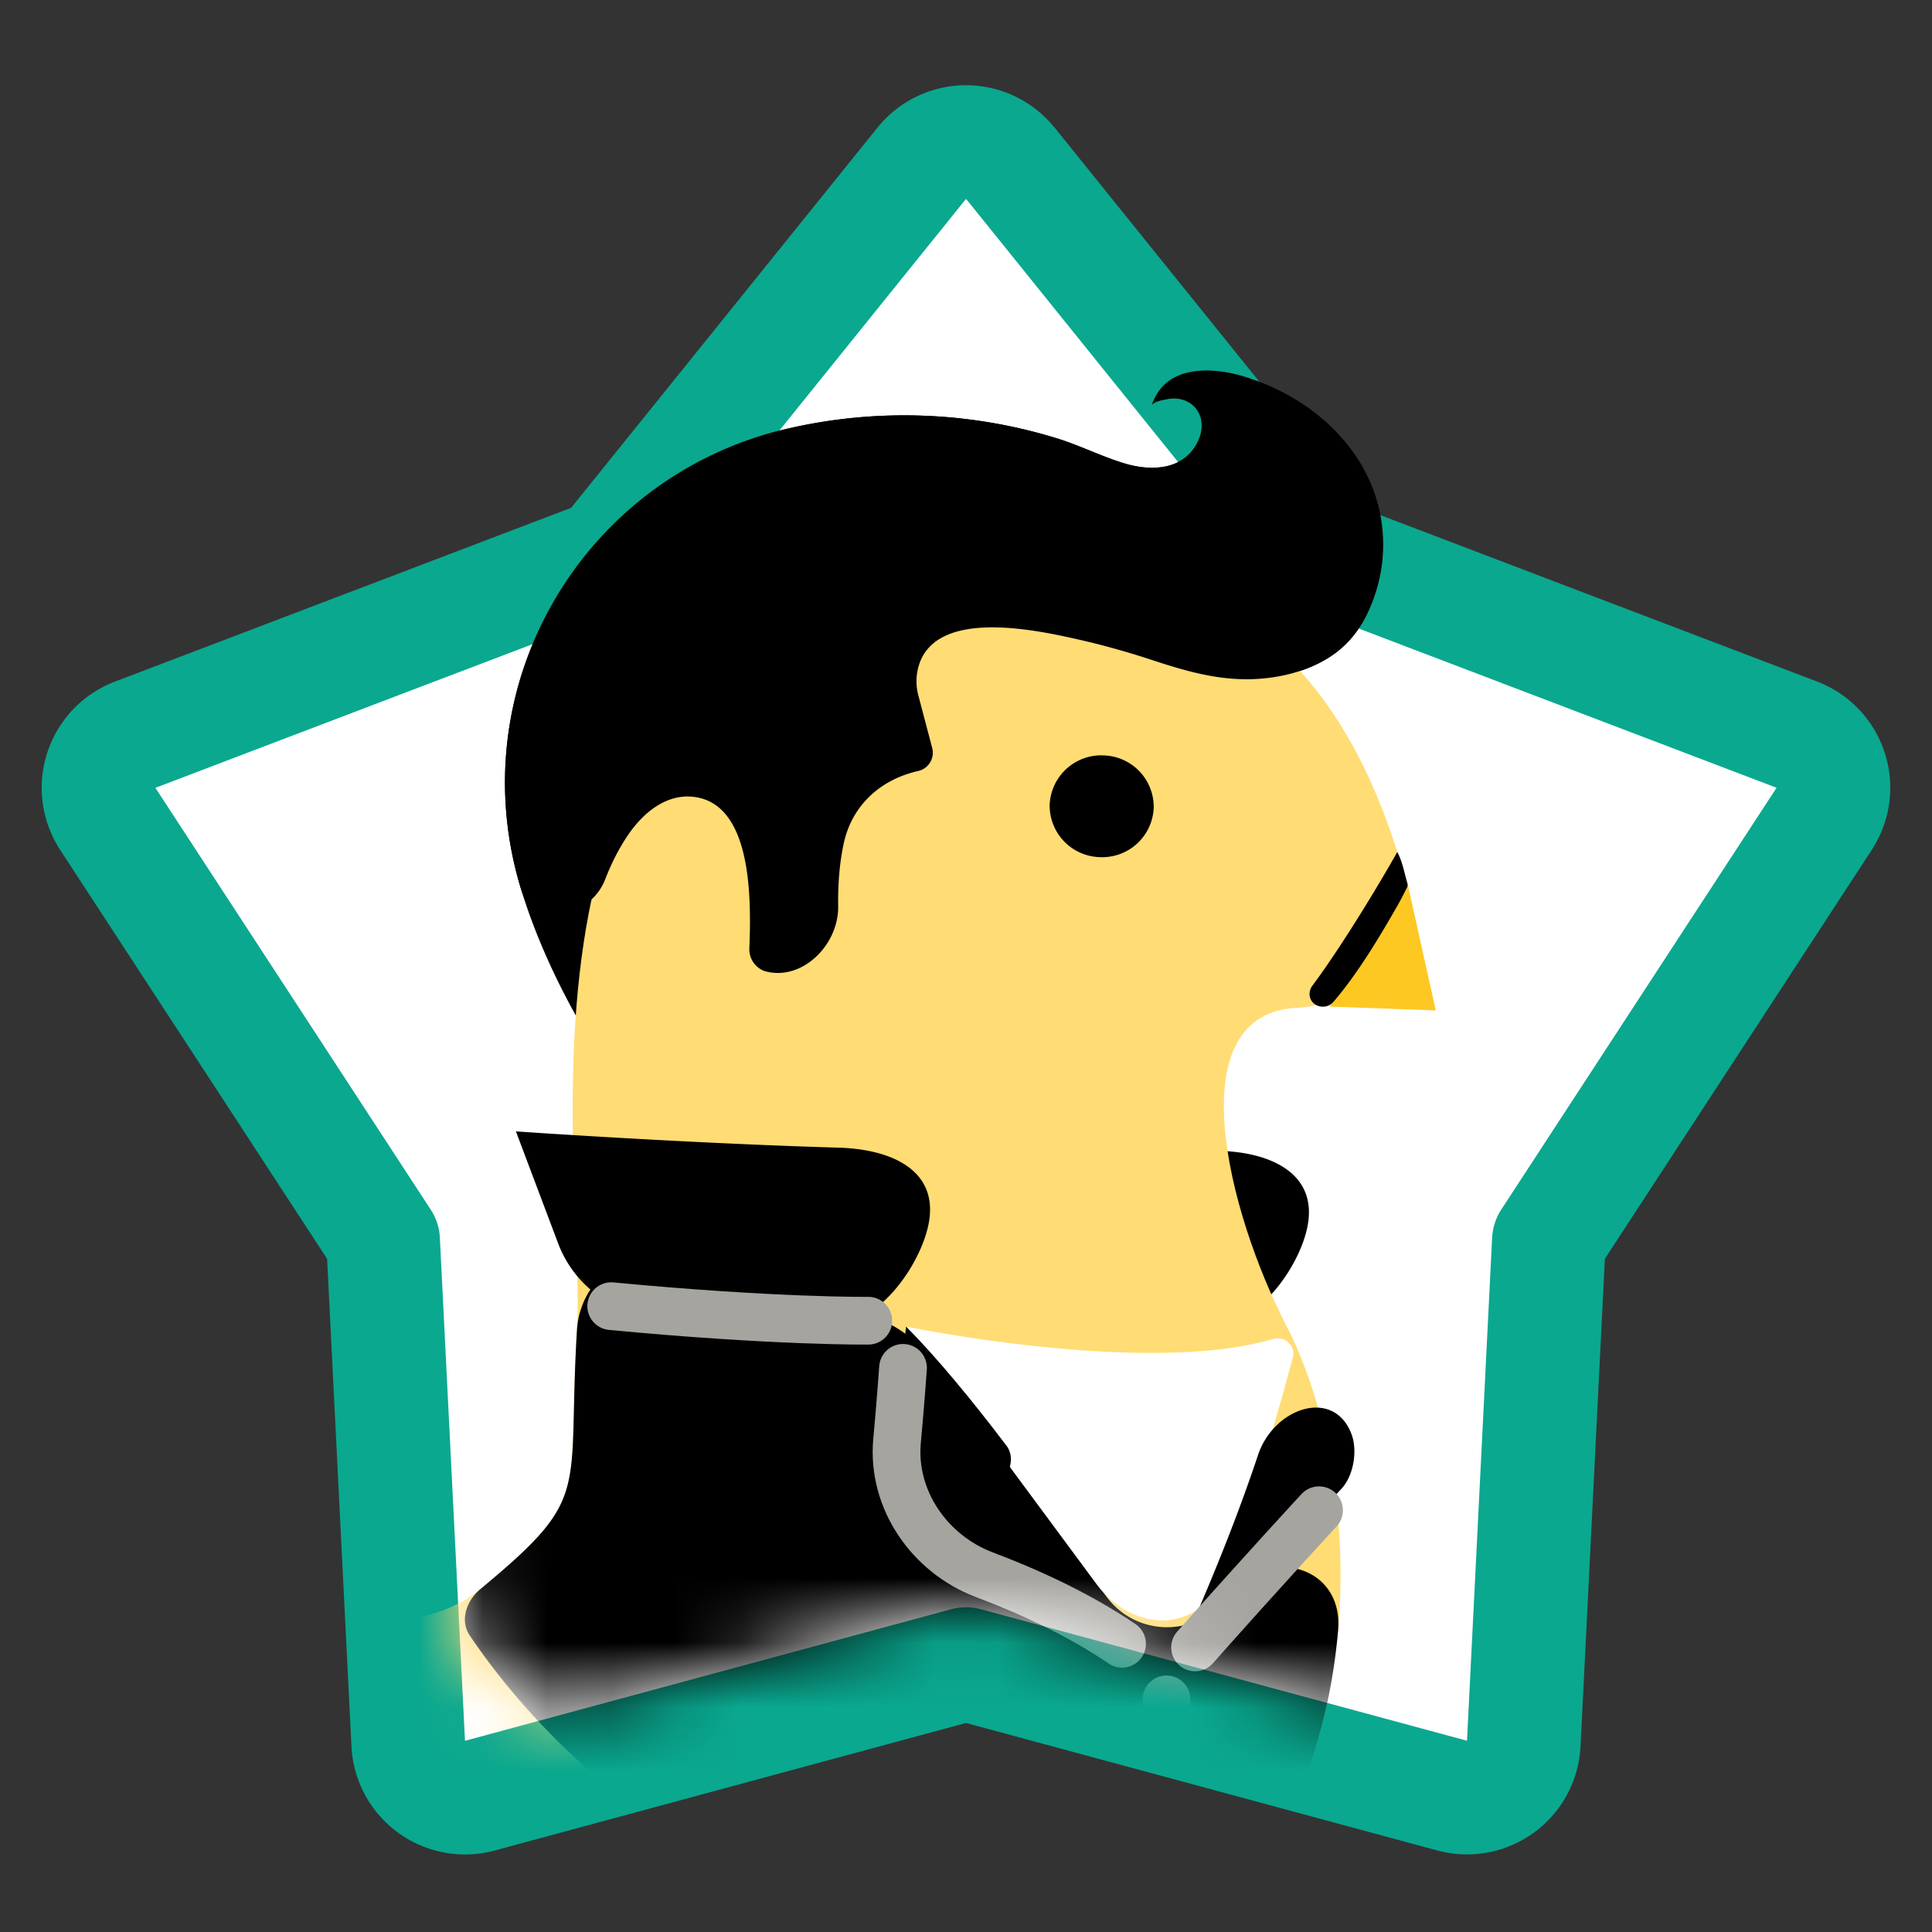<svg xmlns="http://www.w3.org/2000/svg" width="30" height="30" fill="none" viewBox="0 0 30 30"><rect x="0" y="0" width="30" height="30" fill="#333333" stroke="none"/><path fill="#fff" stroke="#0AA88F" stroke-linejoin="round" stroke-width="1.765" d="M15.687 2.535a.882.882 0 0 0-1.374 0l-4.907 6.09-7.308 2.784a.882.882 0 0 0-.424 1.307l4.275 6.549.39 7.81a.883.883 0 0 0 1.112.808L15 25.84l7.549 2.042a.883.883 0 0 0 1.112-.808l.39-7.81 4.275-6.55a.882.882 0 0 0-.424-1.306l-7.308-2.785-4.907-6.09Z"/><path fill="#000" d="M21.471 8.28c-.08-1.157-.971-2.03-2.028-2.393l-.122-.04c-.523-.158-1.237-.18-1.436.45.02-.063.176-.086.23-.097.395-.08.658.26.496.63-.206.472-.727.495-1.156.364-.367-.112-.708-.288-1.078-.398a8.06 8.06 0 0 0-4.07-.158c-3.235.7-5.184 4-4.217 7.166.196.64.49 1.329.91 2.07.04-.962.204-2.105.756-2.914.244-.356.619-.659 1.065-.579.845.153.847 1.54.815 2.344a.36.36 0 0 0 .234.353l1.377.401a4.859 4.859 0 0 1-.153-2.353c.122-.608.566-1.019 1.164-1.154a.291.291 0 0 0 .217-.358l-.214-.811a.854.854 0 0 1-.013-.393c.204-.984 1.82-.632 2.474-.485.407.091.81.205 1.207.337.617.202 1.184.352 1.838.255.337-.051.67-.162.95-.362.348-.251.537-.6.659-1.002a2.43 2.43 0 0 0 .095-.876v.002Z"/><mask id="a" width="24" height="23" x="3" y="4" maskUnits="userSpaceOnUse" style="mask-type:alpha"><path fill="#D04242" d="M13.626 4.793a1.765 1.765 0 0 1 2.748 0l3.383 4.199c.196.243.454.43.746.542l5.038 1.92a1.765 1.765 0 0 1 .85 2.613l-2.948 4.515c-.171.262-.27.564-.285.877l-.27 5.385a1.765 1.765 0 0 1-2.223 1.615l-5.204-1.408a1.764 1.764 0 0 0-.922 0L9.334 26.46a1.765 1.765 0 0 1-2.223-1.615l-.27-5.385a1.765 1.765 0 0 0-.284-.877L3.61 14.067a1.765 1.765 0 0 1 .849-2.613l5.038-1.92c.292-.112.55-.299.746-.542l3.383-4.199Z"/></mask><g mask="url(#a)"><path fill="#000" d="M13.902 17.568c.001 0 2.458.268 4.983.301.843.011 1.582.351 1.417 1.178-.126.632-.77 1.527-1.415 1.503l-2.742-.102a1.764 1.764 0 0 1-1.586-1.14l-.657-1.74Z"/><path fill="#FFDC74" d="M1.606 24.454c-.167-.374 4.107 1.665 5.855.22 1.748-1.447 1.343-1.455 1.498-4.021.153-2.566-1.494-10.768 5.497-11.844 5.058-.78 6.672 2.373 7.358 4.812.226.8-.808 2-1.64 2.026-1.92.059-1.1 3.197-.2 4.937 1.65 3.197 1.474 10.829-6.098 11.535-6.073.565-9.663-1.781-12.27-7.665Z"/><path fill="#FEC823" d="m22.295 15.69-.433-1.946s-.892 1.483-1.221 1.886l1.654.06Z"/><path fill="#000" d="m17.124 11.73-.001-.001a.802.802 0 0 0-.824.773.801.801 0 0 0 .792.808.8.8 0 0 0 .824-.773.8.8 0 0 0-.791-.807Zm4.573 1.5c-.272.484-.862 1.464-1.317 2.074-.109.147-.009.337.174.327a.21.21 0 0 0 .157-.081c.375-.437.72-1.016 1.005-1.516.038-.067.1-.188.134-.258.015-.03.007-.05-.002-.082-.04-.138-.075-.325-.15-.463h-.001ZM7.461 24.674c-.217.18-.325.486-.168.72 1.04 1.542 4.304 5.396 10.692 4.866.372-.03.726-.19.975-.468 1.135-1.266 1.678-2.885 1.818-4.476.089-1.014-1.114-1.334-1.722-.518a1.166 1.166 0 0 1-1.871-.001l-2.761-3.72a1.764 1.764 0 0 0-.926-.644l-1.712-.496-1.37-.394c-.727-.209-1.411.355-1.457 1.11-.155 2.566.25 2.574-1.498 4.021Z"/><path fill="#fff" d="M14.07 20.598s3.723.775 5.698.194a.245.245 0 0 1 .308.168.22.22 0 0 1 0 .113c-.085.326-.538 2.024-1.076 3.384-.361.915-1.398.92-1.983.128l-2.948-3.987Z"/><path fill="#000" d="M18.09 26.146h-.001c.011-.024.847-1.753 1.445-3.551.246-.74 1.18-1.053 1.453-.323.095.255.031.64-.152.84a268.495 268.495 0 0 0-2.745 3.034Z"/><path stroke="#A5A49F" stroke-linecap="round" stroke-miterlimit="2.613" stroke-width=".741" d="M20.482 23.451s-.816.88-1.925 2.13"/><path fill="#000" d="M8.01 17.568c.002 0 2.556.18 5.014.253.84.025 1.559.363 1.394 1.189-.13.65-.79 1.564-1.453 1.539l-2.712-.1a1.765 1.765 0 0 1-1.586-1.141l-.656-1.74Z"/><path stroke="#A5A49F" stroke-linecap="round" stroke-miterlimit="2.613" stroke-width=".741" d="M13.483 20.508s-1.438.017-3.992-.226"/><path fill="#000" d="M14.07 20.598s-.199 1.655-.285 2.89c-.02.28-.222.431.05.502.66.172 2.206-.998 1.793-1.542-.522-.689-1.064-1.35-1.559-1.85Z"/><path stroke="#A5A49F" stroke-linecap="round" stroke-miterlimit="2.613" stroke-width=".741" d="M14.022 21.24s-.033.487-.093 1.138c-.082.905.504 1.751 1.353 2.073.669.252 1.456.608 2.141 1.074m.69.863s.014 2.206-1.034 3.557"/><path fill="#000" d="M21.471 8.28c-.08-1.157-.971-2.03-2.028-2.393l-.122-.04c-.523-.158-1.237-.18-1.436.45.02-.063.176-.086.23-.097.395-.08.658.26.496.63-.206.472-.727.495-1.156.364-.367-.112-.708-.288-1.078-.398a8.06 8.06 0 0 0-4.07-.158c-3.235.7-5.184 4-4.217 7.166.191.623 1.073.457 1.308-.151.096-.248.214-.482.358-.693.244-.356.619-.659 1.065-.579.845.152.847 1.54.815 2.344a.36.36 0 0 0 .234.353c.58.169 1.156-.405 1.145-1.008-.005-.328.02-.651.08-.944.121-.608.565-1.019 1.163-1.154a.291.291 0 0 0 .217-.358l-.214-.812a.854.854 0 0 1-.013-.392c.204-.984 1.82-.632 2.474-.485.407.091.81.205 1.207.337.617.202 1.184.352 1.838.255.337-.051.67-.162.95-.362.348-.251.537-.6.659-1.002a2.43 2.43 0 0 0 .095-.876v.002Z"/></g></svg>